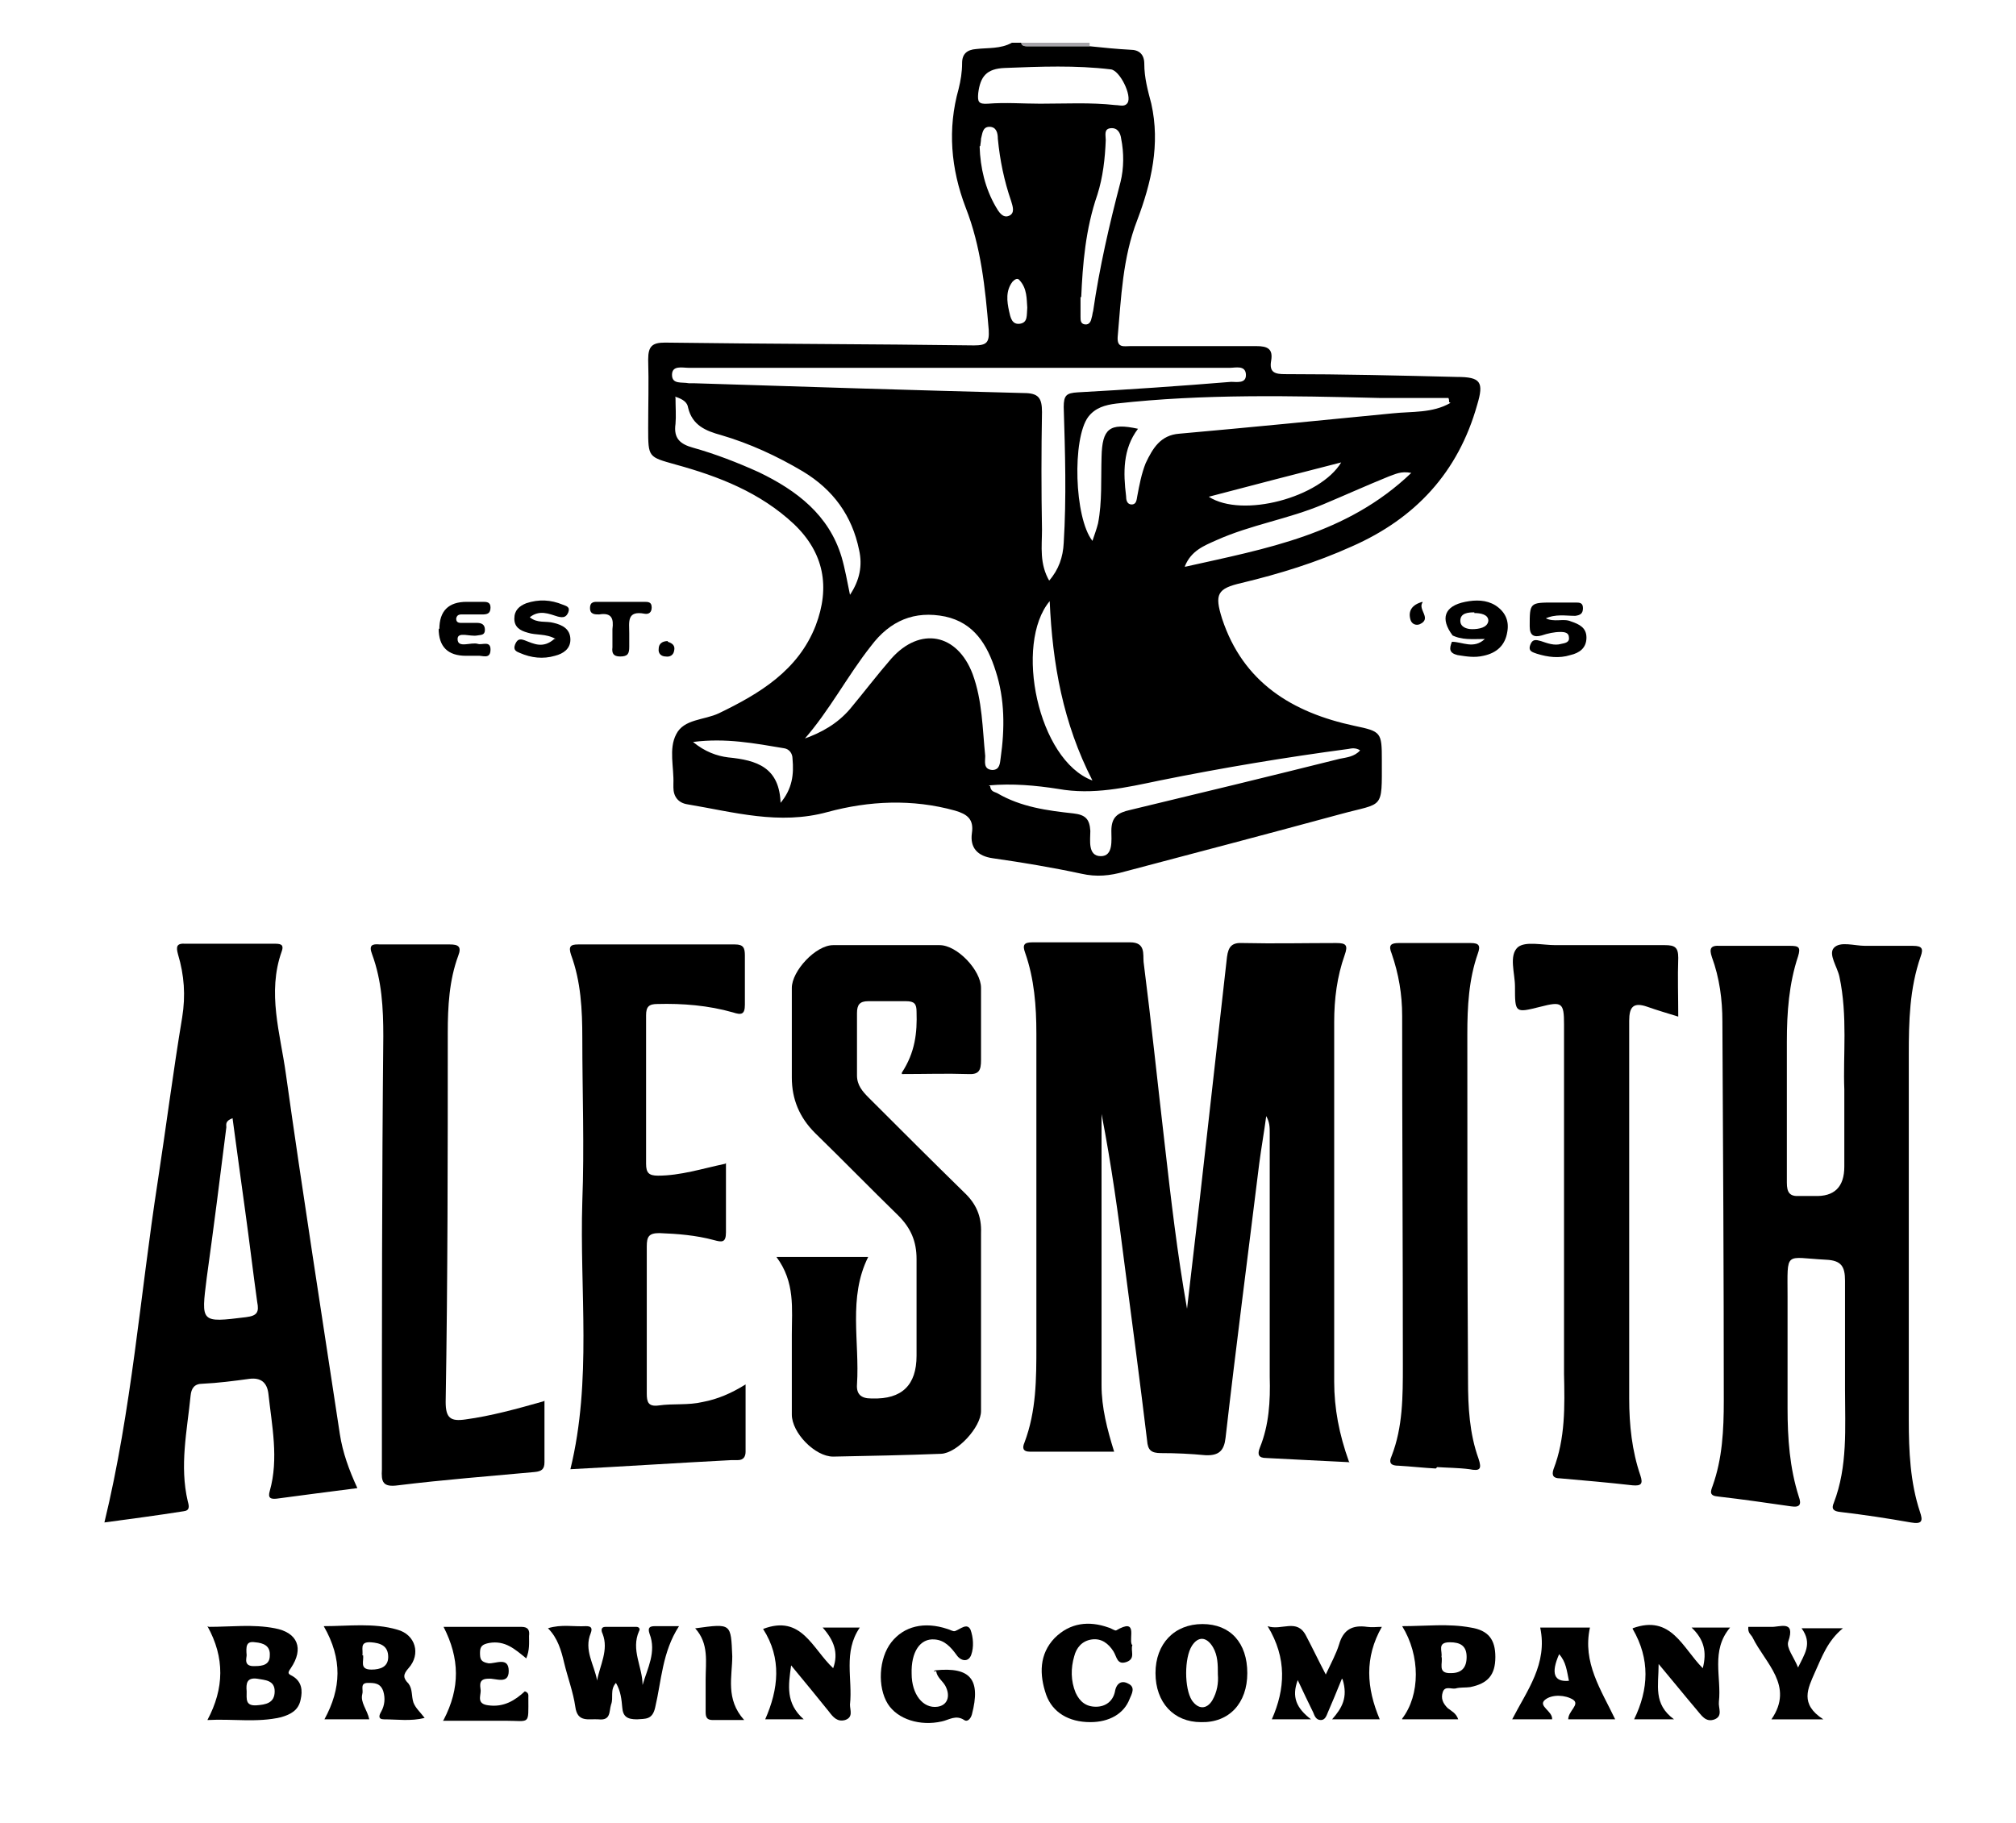 <svg xmlns="http://www.w3.org/2000/svg" viewBox="0 0 287.7 260.2"><defs><style>      .cls-1 {        fill: #a6a4a9;      }    </style></defs><g><g id="Layer_1"><g id="ga1VVo.tif"><g><path d="M155.5,6.6c1.9.2,3.9.4,5.8.5,1.3,0,2,.7,2,2,0,2,.5,3.8,1,5.7,1.3,5.8,0,11.3-2,16.6-2.1,5.4-2.3,11.1-2.8,16.7-.1,1.6.9,1.3,1.8,1.3,6,0,12,0,18,0,1.6,0,2.4.4,2.1,2.1-.3,1.7.6,1.9,2,1.9,8.2,0,16.3.2,24.5.4,3.4,0,3.9.7,2.9,4-2.7,9.6-8.8,16.2-17.9,20.2-5.1,2.3-10.3,3.9-15.7,5.2-3.5.8-3.9,1.6-2.8,5.1,3,9.1,10,13.4,18.9,15.3,3.8.8,3.9.9,3.9,4.9,0,7.2.3,6-5.9,7.7-10.3,2.8-20.6,5.5-30.8,8.2-2.1.6-4,.8-6.2.3-4.2-.9-8.4-1.6-12.6-2.2-2.2-.3-3.3-1.5-3-3.6.3-2-.7-2.7-2.4-3.2-6.1-1.7-12.3-1.4-18.2.2-6.9,1.9-13.4,0-20-1.1-1.3-.2-2-1.1-2-2.4,0-.2,0-.3,0-.5.1-2.4-.7-5,.4-7.1,1.1-2.2,4-2,6.1-3,5.8-2.8,11.3-6.1,13.8-12.5,2.1-5.5,1.2-10.4-3.1-14.5-4.8-4.5-10.7-6.8-16.9-8.5-3.9-1.1-3.9-1-3.9-5.2,0-3.3.1-6.5,0-9.8,0-1.9.6-2.4,2.4-2.4,14.7.2,29.4.2,44.1.4,1.8,0,2.2-.4,2.1-2.2-.5-6-1.1-11.9-3.3-17.5-2.1-5.5-2.6-11.2-1-16.9.3-1.2.5-2.4.5-3.7,0-1.3.7-1.9,2-2,1.7-.2,3.5,0,5.1-.9h1.4c.1.5.5.5.9.5,3,0,6,0,8.9,0ZM149.7,82.9c1.4-1.6,2-3.4,2.1-5.4.4-6.5.2-12.9,0-19.4,0-1.7.4-2,2-2.1,7.3-.4,14.6-.9,21.9-1.5.8,0,2.2.3,2.1-1.1-.1-1.3-1.5-.9-2.3-.9-25.7,0-51.5,0-77.2,0-.9,0-2.4-.4-2.4,1,0,1.4,1.4,1,2.4,1.2.2,0,.5,0,.7,0,15.7.5,31.4,1,47.1,1.4,2.1,0,2.6.7,2.6,2.7-.1,5.6-.1,11.2,0,16.8,0,2.4-.4,4.9,1.1,7.4ZM206.8,57.4c0-.2,0-.4-.1-.6-3.3,0-6.6,0-9.9,0-12.5-.3-25-.6-37.5.8-1.6.2-3,.6-4,1.9-2.3,3.1-2,14.4.6,17.7.3-.9.6-1.7.8-2.5.6-3.1.4-6.3.5-9.5.1-4,1.1-4.9,5.2-4-2.2,2.9-2.1,6.3-1.7,9.6,0,.5.1,1.2.8,1.2.7,0,.7-.7.8-1.2.3-1.6.6-3.2,1.2-4.7,1-2.1,2.1-4,4.8-4.2,10.1-.9,20.2-1.9,30.4-2.9,2.8-.3,5.7,0,8.3-1.5ZM141.3,112.2c.1.8.6.8,1,1,3.4,2,7.2,2.5,10.9,2.9,1.7.2,2.3.8,2.4,2.5,0,1.3-.4,3.6,1.5,3.6,1.8,0,1.5-2.3,1.5-3.6,0-2,.9-2.6,2.7-3,10-2.4,19.9-4.8,29.9-7.3,1-.2,2.1-.3,2.9-1.2-.6-.4-1.2-.3-1.7-.2-9,1.2-18,2.7-26.9,4.5-4.8,1-9.5,2.1-14.5,1.2-3.2-.5-6.5-.8-9.9-.5ZM114.6,105.5c2.6-.9,4.9-2.2,6.7-4.3,2-2.4,3.9-4.9,5.9-7.2,4.1-4.6,9.4-3.6,11.6,2.2,1.4,3.8,1.4,7.8,1.8,11.7,0,.8-.3,1.9,1,2,1.1,0,1.1-1,1.2-1.7.6-4.2.6-8.4-.7-12.4-1.2-3.8-3.1-6.9-7.2-7.8-4.4-.9-7.9.6-10.6,4.2-3.4,4.3-5.9,9.2-9.6,13.4ZM96.4,56.7c0,1.4.1,2.7,0,3.8-.3,2.1.7,2.9,2.5,3.4,3.2.9,6.3,2.1,9.4,3.5,5.4,2.6,10,6.1,11.8,12.1.5,1.7.8,3.5,1.2,5.4,1.4-2.1,1.8-4.2,1.3-6.4-1-4.9-3.7-8.6-8-11.2-3.7-2.2-7.6-4-11.7-5.2-2.2-.6-4.1-1.4-4.7-3.9-.1-.7-.6-1.2-1.9-1.6ZM148.5,14.8c3.6,0,7.1-.2,10.7.2.6,0,1.3.3,1.7-.3.7-1-1.1-4.7-2.4-4.8-5-.6-10-.4-15.1-.2-2.6.1-3.5,1.2-3.8,3.6-.1,1.2,0,1.6,1.4,1.5,2.5-.2,5,0,7.4,0ZM169.1,80.9c11.6-2.6,23.1-4.6,32.3-13.4-1.5-.3-2.3.2-3.2.5-3.2,1.3-6.3,2.7-9.4,4-5,2.1-10.3,2.9-15.2,5.1-1.8.8-3.6,1.5-4.5,3.7ZM155.9,111.4c-4.2-8.2-5.7-16.6-6.1-25.6-5.1,6.1-1.7,22.7,6.1,25.6ZM154.2,42.4c0,1.3,0,2,0,2.8,0,.5,0,1,.6,1.1.7.1.9-.5,1-1,.1-.3.1-.6.2-.9.9-6.2,2.3-12.3,3.9-18.4.5-2,.5-4.2.1-6.2-.1-.8-.5-1.6-1.5-1.5-1,.1-.7,1-.7,1.7-.1,2.6-.4,5.3-1.2,7.8-1.7,4.9-2.1,10-2.3,14.6ZM172.5,70.9c4.8,3.1,15.9.1,18.9-4.9-6.3,1.6-12.4,3.2-18.9,4.9ZM111.3,114.7c1.8-2.1,2-4.2,1.8-6.4,0-.8-.5-1.4-1.2-1.5-4.2-.7-8.3-1.5-13-.9,1.7,1.4,3.4,2,5,2.2,4.1.4,7.4,1.4,7.5,6.7ZM139.8,20.9c.1,3.1.8,6,2.3,8.6.4.7,1,1.7,1.9,1.3.9-.4.5-1.4.3-2.1-1-2.9-1.6-5.8-1.9-8.9,0-.8-.2-1.7-1.2-1.7-1,0-1,1-1.2,1.7,0,.4-.1.8-.1,1ZM146.6,43.9c-.1-1.2,0-2.7-1.1-3.9-.3-.4-.7-.1-1,.2-1,1.3-.8,2.8-.5,4.2.2.9.4,2,1.6,1.8,1.1-.2.9-1.2,1-2.3Z"></path><path class="cls-1" d="M155.5,6.6c-3,0-6,0-8.9,0-.4,0-.8,0-.9-.5h9.8c0,.1,0,.3,0,.4Z"></path><path d="M192.6,208.7c-4.2-.2-8-.4-11.9-.6-1.1,0-1.3-.5-.9-1.5,1.3-3.2,1.5-6.6,1.4-10.1,0-11.6,0-23.2,0-34.8,0-.8,0-1.5-.5-2.4-.3,2.3-.7,4.5-1,6.8-1.6,13-3.3,26-4.8,39.1-.2,1.8-.9,2.6-2.9,2.5-2.1-.2-4.2-.3-6.3-.3-1.4,0-1.9-.4-2-1.8-1-8.3-2.1-16.6-3.2-25-.9-7.2-1.9-14.4-3.3-21.6,0,.8,0,1.6,0,2.3,0,12.1,0,24.3,0,36.4,0,3.2.8,6.3,1.8,9.5-4.1,0-8,0-12,0-1.1,0-1.1-.6-.8-1.3,1.7-4.5,1.7-9.1,1.7-13.8,0-14.9,0-29.7,0-44.6,0-3.9-.3-7.8-1.6-11.5-.4-1.1-.2-1.5,1-1.5,4.7,0,9.3,0,14,0,2.2,0,1.8,1.7,1.9,2.8,1.1,8.6,2,17.3,3,25.9.9,7.9,1.8,15.7,3.2,23.6.6-5.2,1.2-10.4,1.8-15.5,1.3-11.6,2.6-23.2,3.9-34.7.2-1.5.7-2.1,2.3-2,4.4.1,8.9,0,13.3,0,1.4,0,1.7.3,1.2,1.7-1.1,3.1-1.5,6.3-1.5,9.6,0,17.1,0,34.2,0,51.3,0,3.8.7,7.5,2.1,11.4Z"></path><path d="M263.2,155.5c-.2-4.8.5-10.5-.7-16.1-.3-1.4-1.6-3.2-.8-4.1.9-1,2.9-.3,4.5-.3,2.3,0,4.5,0,6.8,0,1.3,0,1.5.4,1.1,1.5-1.6,4.6-1.7,9.3-1.7,14,0,17.4,0,34.8,0,52.2,0,4.4.2,8.9,1.6,13.1.4,1.2.4,1.8-1.3,1.5-3.4-.6-6.7-1.1-10.1-1.5-.9-.1-1.3-.4-.9-1.3,2-5.2,1.6-10.7,1.6-16.1,0-5.2,0-10.4,0-15.6,0-2-.5-2.9-2.7-3-6-.3-5.5-1.4-5.5,5.3,0,5.3,0,10.6,0,15.9,0,4.3.3,8.5,1.6,12.6.4,1.1.2,1.6-1.1,1.4-3.5-.5-6.9-1-10.4-1.4-1.3-.1-1.1-.7-.8-1.5,1.4-3.9,1.6-8,1.6-12.2,0-18-.1-36.1-.2-54.1,0-3.1-.4-6.2-1.5-9.2-.4-1.2-.2-1.7,1.2-1.6,3.3,0,6.7,0,10,0,1.2,0,1.5.2,1.1,1.5-1.3,3.9-1.6,8-1.6,12.2,0,6.7,0,13.4,0,20.1,0,1.4.4,2,1.8,1.9.7,0,1.4,0,2.1,0q4.3.2,4.3-4.2c0-3.3,0-6.7,0-10.9Z"></path><path d="M51,212.4c-4,.5-7.7,1-11.5,1.5-.9.1-1.3-.1-1-1.1,1.3-4.6.3-9.3-.2-13.9-.2-1.6-1.1-2.3-2.7-2.1-2.2.3-4.5.6-6.7.7-1.2,0-1.6.7-1.7,1.7-.5,5-1.6,10-.4,15.1.2.7.3,1.3-.6,1.4-3.8.6-7.6,1.1-11.3,1.6,3.9-16.1,5.1-32.4,7.6-48.6,1.2-7.8,2.2-15.7,3.5-23.5.5-3.1.3-6-.6-9-.3-1.1-.2-1.6,1.1-1.5,4.2,0,8.4,0,12.6,0,.8,0,1.5,0,1.1,1.1-2.1,5.9-.2,11.7.6,17.5,2.4,17.1,5.1,34.2,7.7,51.4.4,2.6,1.3,5.1,2.5,7.7ZM33.2,159.6c-1.1.4-.9.9-.9,1.3-.9,7.2-1.8,14.3-2.8,21.5-.8,6.4-.9,6.4,5.6,5.6,1.6-.2,1.9-.7,1.6-2.2-.6-4.3-1.1-8.6-1.7-12.9-.6-4.4-1.2-8.7-1.8-13.2Z"></path><path d="M128.7,153.1c1.9-2.9,2.2-5.7,2.1-8.7,0-1.1-.3-1.5-1.5-1.5-1.8,0-3.6,0-5.4,0-1.2,0-1.6.5-1.6,1.7,0,3,0,5.9,0,8.9,0,1.4.8,2.3,1.7,3.2,4.5,4.5,9,9,13.6,13.5,1.7,1.6,2.5,3.4,2.4,5.8,0,8.5,0,16.9,0,25.4,0,2.3-3.4,6-5.7,6.1-5.1.2-10.3.3-15.4.4-2.6,0-5.9-3.4-5.9-6,0-3.8,0-7.6,0-11.4,0-3.7.5-7.5-2.2-11.1h13.1c-2.9,5.8-1.2,12.1-1.6,18.2-.1,1.4.6,2,2,2,0,0,.2,0,.2,0q6.3.2,6.3-6.1c0-4.6,0-9.2,0-13.8,0-2.5-.8-4.4-2.6-6.2-4-3.9-7.9-7.9-11.9-11.8-2.2-2.2-3.3-4.8-3.3-7.9,0-4.3,0-8.6,0-12.8,0-2.4,3.4-6.1,5.9-6.1,5.1,0,10.1,0,15.2,0,2.5,0,5.9,3.6,5.9,6.1,0,3.4,0,6.8,0,10.3,0,1.5-.3,2.1-1.9,2-3-.1-6,0-9.4,0Z"></path><path d="M103.6,166c0,3.5,0,6.7,0,9.9,0,1.5-.6,1.4-1.7,1.1-2.6-.7-5.2-.9-7.8-1-1.5,0-1.8.5-1.8,1.9,0,7,0,14,0,21,0,1.2.2,1.9,1.7,1.7,2.1-.3,4.2,0,6.3-.5,2.1-.4,4-1.2,6.1-2.5,0,3.4,0,6.5,0,9.6,0,.7-.3,1.2-1.1,1.2-.3,0-.6,0-.9,0-7.7.4-15.3.9-23,1.3,3.1-12.7,1.3-25.5,1.7-38.2.3-7.8,0-15.5,0-23.3,0-4.1-.2-8.1-1.6-11.9-.4-1.2-.1-1.5,1-1.5,7.5,0,14.9,0,22.4,0,1.2,0,1.4.5,1.4,1.6,0,2.3,0,4.7,0,7,0,1.4-.5,1.5-1.7,1.1-3.5-1-7.2-1.3-10.8-1.2-1.2,0-1.6.4-1.6,1.6,0,7.1,0,14.2,0,21.2,0,1.3.4,1.7,1.7,1.7,3.2,0,6.3-1,9.6-1.7Z"></path><path d="M239.5,145.1c-1.6-.5-3-.9-4.4-1.4-2-.7-2.6,0-2.6,2,0,9,0,18,0,27.1,0,8.9,0,17.9,0,26.8,0,3.8.4,7.5,1.6,11,.4,1.2.1,1.5-1.1,1.4-3.5-.4-7-.7-10.4-1-.9,0-1.2-.4-.9-1.3,1.7-4.4,1.6-9,1.5-13.6,0-16.6,0-33.3,0-49.9,0-3.1-.3-3.3-3.4-2.5-3.6.9-3.6.9-3.6-2.9,0-1.9-.9-4.4.4-5.6,1.1-.9,3.5-.3,5.4-.3,5.2,0,10.4,0,15.6,0,1.4,0,1.9.3,1.9,1.8-.1,2.8,0,5.5,0,8.4Z"></path><path d="M77.7,199.9c0,3.1,0,6,0,8.8,0,1-.4,1.3-1.4,1.4-6.5.6-13,1.1-19.5,1.9-2.2.3-2.4-.5-2.3-2.3,0-20.6,0-41.2.2-61.8,0-4-.2-7.9-1.6-11.7-.5-1.3,0-1.5,1.1-1.4,3.3,0,6.7,0,10,0,1.2,0,1.7.3,1.2,1.6-1.3,3.5-1.5,7.3-1.5,11,0,17.6,0,35.1-.3,52.7,0,2.3.7,2.8,2.8,2.5,3.7-.5,7.3-1.5,11.2-2.6Z"></path><path d="M204.9,209.6c-1.8-.1-3.6-.3-5.3-.4-1,0-1.5-.3-1-1.4,1.6-4.1,1.6-8.5,1.6-12.9,0-16.6-.1-33.3-.1-49.9,0-3.1-.5-6-1.5-8.9-.5-1.2-.1-1.5,1-1.5,3.4,0,6.8,0,10.3,0,1.2,0,1.4.4,1,1.5-1.3,3.7-1.5,7.6-1.5,11.5,0,16.5,0,32.9.1,49.4,0,3.8.2,7.6,1.5,11.2.5,1.5.2,1.8-1.3,1.5-1.5-.2-3.1-.2-4.6-.3Z"></path><path d="M85.2,239.9c.4-2.2,1.7-4.4.8-6.7-.2-.4-.3-1,.4-1,1.5,0,2.9,0,4.4,0,.4,0,.6.3.4.6-1.2,2.7.5,5.1.5,7.7.7-2.4,2-4.7,1-7.3-.3-.9,0-1.1.8-1.1,1.1,0,2.1,0,3.4,0-2.4,3.7-2.5,7.8-3.4,11.6-.4,1.8-1.4,1.6-2.6,1.7-1.4,0-2-.4-2.1-1.7-.1-1.1-.2-2.3-.9-3.5-.9,1-.3,2.1-.7,3.1-.3,1,0,2.3-1.8,2.1-1.4-.1-3,.5-3.3-1.8-.3-2.1-1.1-4.2-1.6-6.3-.4-1.7-.9-3.5-2.3-4.9,1.9-.6,3.7-.2,5.4-.3.7,0,1,.2.7,1-1,2.4.5,4.5.9,6.7Z"></path><path d="M191.5,239.6c-.8,2-1.4,3.4-2,4.8-.2.5-.4,1.1-1,1.1-.7,0-.9-.6-1.1-1.1-.7-1.4-1.4-2.9-2.2-4.6-.9,2.4-.2,4,1.9,5.6h-5.6c1.9-4.3,2.2-8.7-.6-13.3,2,.7,4.2-1.2,5.5,1.4.9,1.7,1.7,3.4,2.8,5.5.8-1.7,1.5-3,1.9-4.3.6-2.1,1.9-2.8,4-2.5.7.1,1.4,0,2.1,0-2.5,4.4-2.2,8.7-.3,13.2h-6.8c1.4-1.6,2.3-3.1,1.5-5.7Z"></path><path d="M52.8,245.4h-6.5c2.4-4.4,2.6-8.6-.1-13.3,3.6,0,7.1-.5,10.5.5,2.6.7,3.4,3.5,1.6,5.5-.8.9-.8,1.4,0,2.2.6.8.4,1.8.7,2.7.3.8,1,1.4,1.6,2.2-2,.5-3.9.2-5.8.2-.9,0-.7-.6-.4-1.1.5-.9.6-1.9.3-2.9-.4-1.2-1.3-1.2-2.2-1.2-1.2,0-.6,1-.8,1.6-.3,1.2.7,2.2,1,3.6ZM51.8,236.2c.2.8-.6,2.1,1.2,2.1,1.3,0,2.4-.4,2.4-1.8,0-1.6-1.1-2-2.5-2.1-1.7-.1-1,1.1-1.2,1.9Z"></path><path d="M29.8,232.2c3.2,0,6.3-.4,9.4.2,3.3.6,4.2,2.9,2.3,5.7-.5.7-.4.8.2,1.1,1.4.8,1.5,2.1,1.2,3.4-.3,1.5-1.4,2.1-2.8,2.5-3.4.8-6.9.2-10.5.4,2.4-4.5,2.5-8.9,0-13.4ZM35.2,241.4c0,1.1-.2,2.1,1.4,2,1.3-.1,2.6-.3,2.6-2,0-1.6-1.4-1.6-2.5-1.8-1.5-.2-1.6.7-1.5,1.8ZM35.2,236.2c0,.5-.5,1.7,1.2,1.6,1.1,0,2.1-.2,2.1-1.5.1-1.4-.9-1.8-2.1-1.9-1.3-.2-1.3.6-1.2,1.9Z"></path><path d="M108.9,232.5c5.5-2.1,7,2.8,10,5.6.8-2.2.1-4-1.5-5.8h5.3c-2.4,3.5-1,7.3-1.4,11,0,.8.5,1.8-.7,2.2-1.1.3-1.7-.4-2.3-1.2-1.7-2.1-3.4-4.2-5.4-6.6-.4,2.9-.8,5.4,1.8,7.7h-5.5c1.9-4.3,2.4-8.7-.3-12.9Z"></path><path d="M233,232.4c5.5-2,7.1,2.8,10,5.7.6-2.3.2-4.1-1.6-5.8h5.5c-2.8,3.3-1.2,7.1-1.6,10.6-.1.9.6,2-.6,2.5-1.3.5-1.9-.6-2.6-1.4-1.7-2-3.3-4-5.4-6.5,0,3.1-.8,5.7,2.2,7.9h-5.7c2.1-4.3,2.3-8.6-.2-12.9Z"></path><path d="M133.3,238.6c0-.1.1-.2.2-.2,5-.5,6.5,1.3,5.2,6.3-.2.7-.7,1.1-1.1.8-1.2-.8-2.2,0-3.2.2-3.1.7-6.3-.3-7.7-2.5-1.5-2.4-1.3-6.5.5-8.8,1.8-2.3,4.7-3,8-1.9.4.1.8.4,1.1.3.8-.3,1.7-1.2,2.2-.2.4,1.1.5,2.5.1,3.6-.4,1.1-1.5.9-2.1,0-.8-1.1-1.7-2.1-3.1-2.2-2.1-.2-3.4,1.8-3.3,4.9,0,2.9,1.6,5,3.7,4.7,1.4-.2,1.9-1.5,1.1-3-.4-.7-1.2-1.2-1.3-2.1Z"></path><path d="M178,238.8c0,4.3-2.6,7.1-6.6,7-3.9,0-6.5-2.8-6.5-7,0-4.2,2.7-7,6.7-7,4,0,6.4,2.7,6.4,7ZM173.8,239c0-1.4,0-2.7-.7-3.9-.9-1.5-2.1-1.6-3-.2-1.1,1.7-1.1,6.1,0,7.8.9,1.3,2.1,1.3,2.9,0,.7-1.2.9-2.5.8-3.7Z"></path><path d="M200.1,245.3c2.6-3.4,2.6-9,0-13.2,3.4,0,6.6-.4,9.8.2,2.5.4,3.5,1.7,3.5,4.2,0,2.6-1.1,3.8-3.6,4.3-.7.1-1.4,0-2.1.2-.6.1-1.5-.4-1.8.5-.3.9,0,1.6.7,2.3.5.4,1.2.7,1.5,1.6h-8ZM205.7,236.4c.3.9-.7,2.5,1.4,2.4,1.5,0,2.2-.8,2.2-2.3,0-1.6-.9-2.1-2.4-2.1-1.9,0-1,1.3-1.2,2.1Z"></path><path d="M223.8,245.4c0-1.2,1.7-2.1.7-2.8-1.1-.7-3-.8-4,0-1.1.9,1.1,1.6,1,2.8h-5.7c2.1-4.1,5.1-7.9,4-13.1h7.1c-1.1,5,1.6,8.9,3.6,13.1h-6.7ZM223.9,239.9c-.3-1.4-.4-2.7-1.4-3.8q-1.8,4.1,1.4,3.8Z"></path><path d="M63.3,245.5c2.4-4.6,2.3-8.8,0-13.3,3.8,0,7.4,0,11.1,0,1,0,1.2.5,1.1,1.3,0,1,.1,2-.4,3.2-1.6-1.3-3-2.6-5.3-2.2-1,.2-1.3.5-1.3,1.4,0,.9.1,1.3,1.2,1.5,1,.1,2.9-1,2.9,1.1,0,2-1.9,1-2.9,1.1-1.4,0-1.2.9-1.1,1.7,0,.8-.6,1.9,1.1,2.1,2.2.3,3.8-.7,5.2-2,.6.2.5.6.5.9,0,4,.3,3.3-3.3,3.3-2.9,0-5.9,0-8.9,0Z"></path><path d="M161.6,234.8c-.3.8.5,1.9-.8,2.4-1.4.5-1.4-.7-1.9-1.5-.7-1.1-1.7-1.9-3.1-1.7-1.4.2-2.2,1.2-2.5,2.4-.5,1.7-.5,3.5.2,5.2.6,1.3,1.5,2,2.9,2,1.4,0,2.4-.8,2.7-2.1.2-1.3,1-1.7,1.9-1.2,1.1.5.5,1.5.2,2.2-.8,2.1-2.9,3.3-5.6,3.3-3.1,0-5.4-1.4-6.3-3.9-1-2.9-1-5.8,1.2-8.1,2.2-2.2,4.9-2.5,7.7-1.5.4.1.9.5,1.1.4,3.1-1.8,1.8,1,2.2,2Z"></path><path d="M249.4,232.2c1.2,0,2.2,0,3.3,0,1.2.1,3.6-1.1,2.5,2.1-.3.9.8,2.2,1.4,3.7.9-1.9,2.1-3.4.5-5.6h5.9c-2.2,1.8-3,4.1-4,6.3-1,2.3-2.2,4.5,1.2,6.7h-7.4c3.3-4.8-.9-8-2.7-11.7-.2-.4-.7-.6-.6-1.5Z"></path><path d="M99.3,232.4c5.1-.7,5-.7,5.2,4,0,2.9-1,6.1,1.7,9.1-1.8,0-3.1,0-4.5,0-.9,0-1-.5-1-1.2,0-1.5,0-3.1,0-4.6,0-2.5.5-5.1-1.5-7.3Z"></path><path d="M207.3,90.7c-1.8-2.4-1.2-4.2,1.8-4.8,1.5-.3,3-.3,4.3.5,1.4.9,2,2.2,1.7,3.8-.3,1.9-1.5,3-3.4,3.4-1.3.3-2.4.1-3.7-.1-1.2-.3-1.2-.9-.8-1.9,1.5,0,3.1,1.1,4.7-.4-1.8,0-3.3.2-4.8-.6ZM210.4,87.4c-.9,0-2,.1-2,1.2,0,.9.9,1.2,1.7,1.2.9,0,2.2-.2,2.3-1.2,0-.9-1.1-1.1-2-1.1Z"></path><path d="M79.3,91.2c-1.4-.8-2.8-.5-4-.9-1.1-.3-1.9-.8-1.9-2,0-1.2.7-1.8,1.7-2.2,1.8-.6,3.5-.5,5.2.2.5.2,1.1.3.8,1.1-.3.7-.7.8-1.5.6-1.3-.4-2.6-1-4,.1,1.1.9,2.3.5,3.4.8,1.3.3,2.4.9,2.4,2.4,0,1.3-1,2-2.2,2.3-1.7.5-3.4.3-5-.4-.5-.2-1-.4-.7-1.2.3-.7.6-.9,1.4-.6,1.3.5,2.6,1.2,4.2-.2Z"></path><path d="M220.5,88.2c1.3.7,2.6,0,3.7.5,1.2.4,2.2.9,2.2,2.3,0,1.5-1,2.2-2.3,2.5-1.6.5-3.2.3-4.8-.2-.5-.2-1.3-.3-.9-1.3.3-.8.8-.7,1.5-.5.9.3,1.9.7,2.9.4.5-.1,1.2-.2,1.1-.9,0-.7-.6-.8-1.2-.8-.9,0-1.8.2-2.7.5-1.1.3-1.7,0-1.7-1.3,0-3.4,0-3.4,3.5-3.4,1,0,2,0,3,0,.6,0,1.1,0,1.1.8,0,.8-.4,1-1.1,1.1-1.4,0-2.8-.3-4.3.4Z"></path><path d="M62.7,89.8q0-3.9,3.9-3.9c.8,0,1.6,0,2.3,0,.5,0,1.1,0,1.1.8,0,.9-.5,1-1.2,1-.9,0-1.7,0-2.6,0-.4,0-1-.1-1.1.6,0,.7.6.6,1,.6.6,0,1.2,0,1.9,0,.7,0,1.2.2,1.2,1,0,.8-.6.7-1.1.8-1,.2-2.8-.6-2.8.5,0,1.4,1.9.4,2.9.7.6.2,1.8-.5,1.8.8,0,1.5-1.2.8-1.9.9-.5,0-1.1,0-1.6,0q-3.9,0-3.9-3.9Z"></path><path d="M88.6,85.9c1.1,0,2.2,0,3.3,0,.6,0,1.1,0,1.1.8,0,.7-.4,1-1,.9-2.6-.5-2.2,1.2-2.2,2.8,0,.6,0,1.2,0,1.9,0,1-.2,1.4-1.3,1.4-1,0-1.2-.5-1.1-1.3,0-.8,0-1.7,0-2.6.2-1.5-.1-2.4-1.9-2.1-.6,0-1.3,0-1.3-.9,0-1,.7-.9,1.3-.9,1.1,0,2.2,0,3.3,0Z"></path><path d="M203,86c-.7,1,1.4,2.3-.4,3.1-.5.2-1.1,0-1.3-.6-.4-1.3.2-2.2,1.7-2.6Z"></path><path d="M95.3,91.6c.6.2,1.1.5.9,1.3-.1.6-.6.9-1.2.8-.6,0-1.1-.4-1-1.1,0-.7.5-1.1,1.3-1.1Z"></path></g></g></g></g></svg>